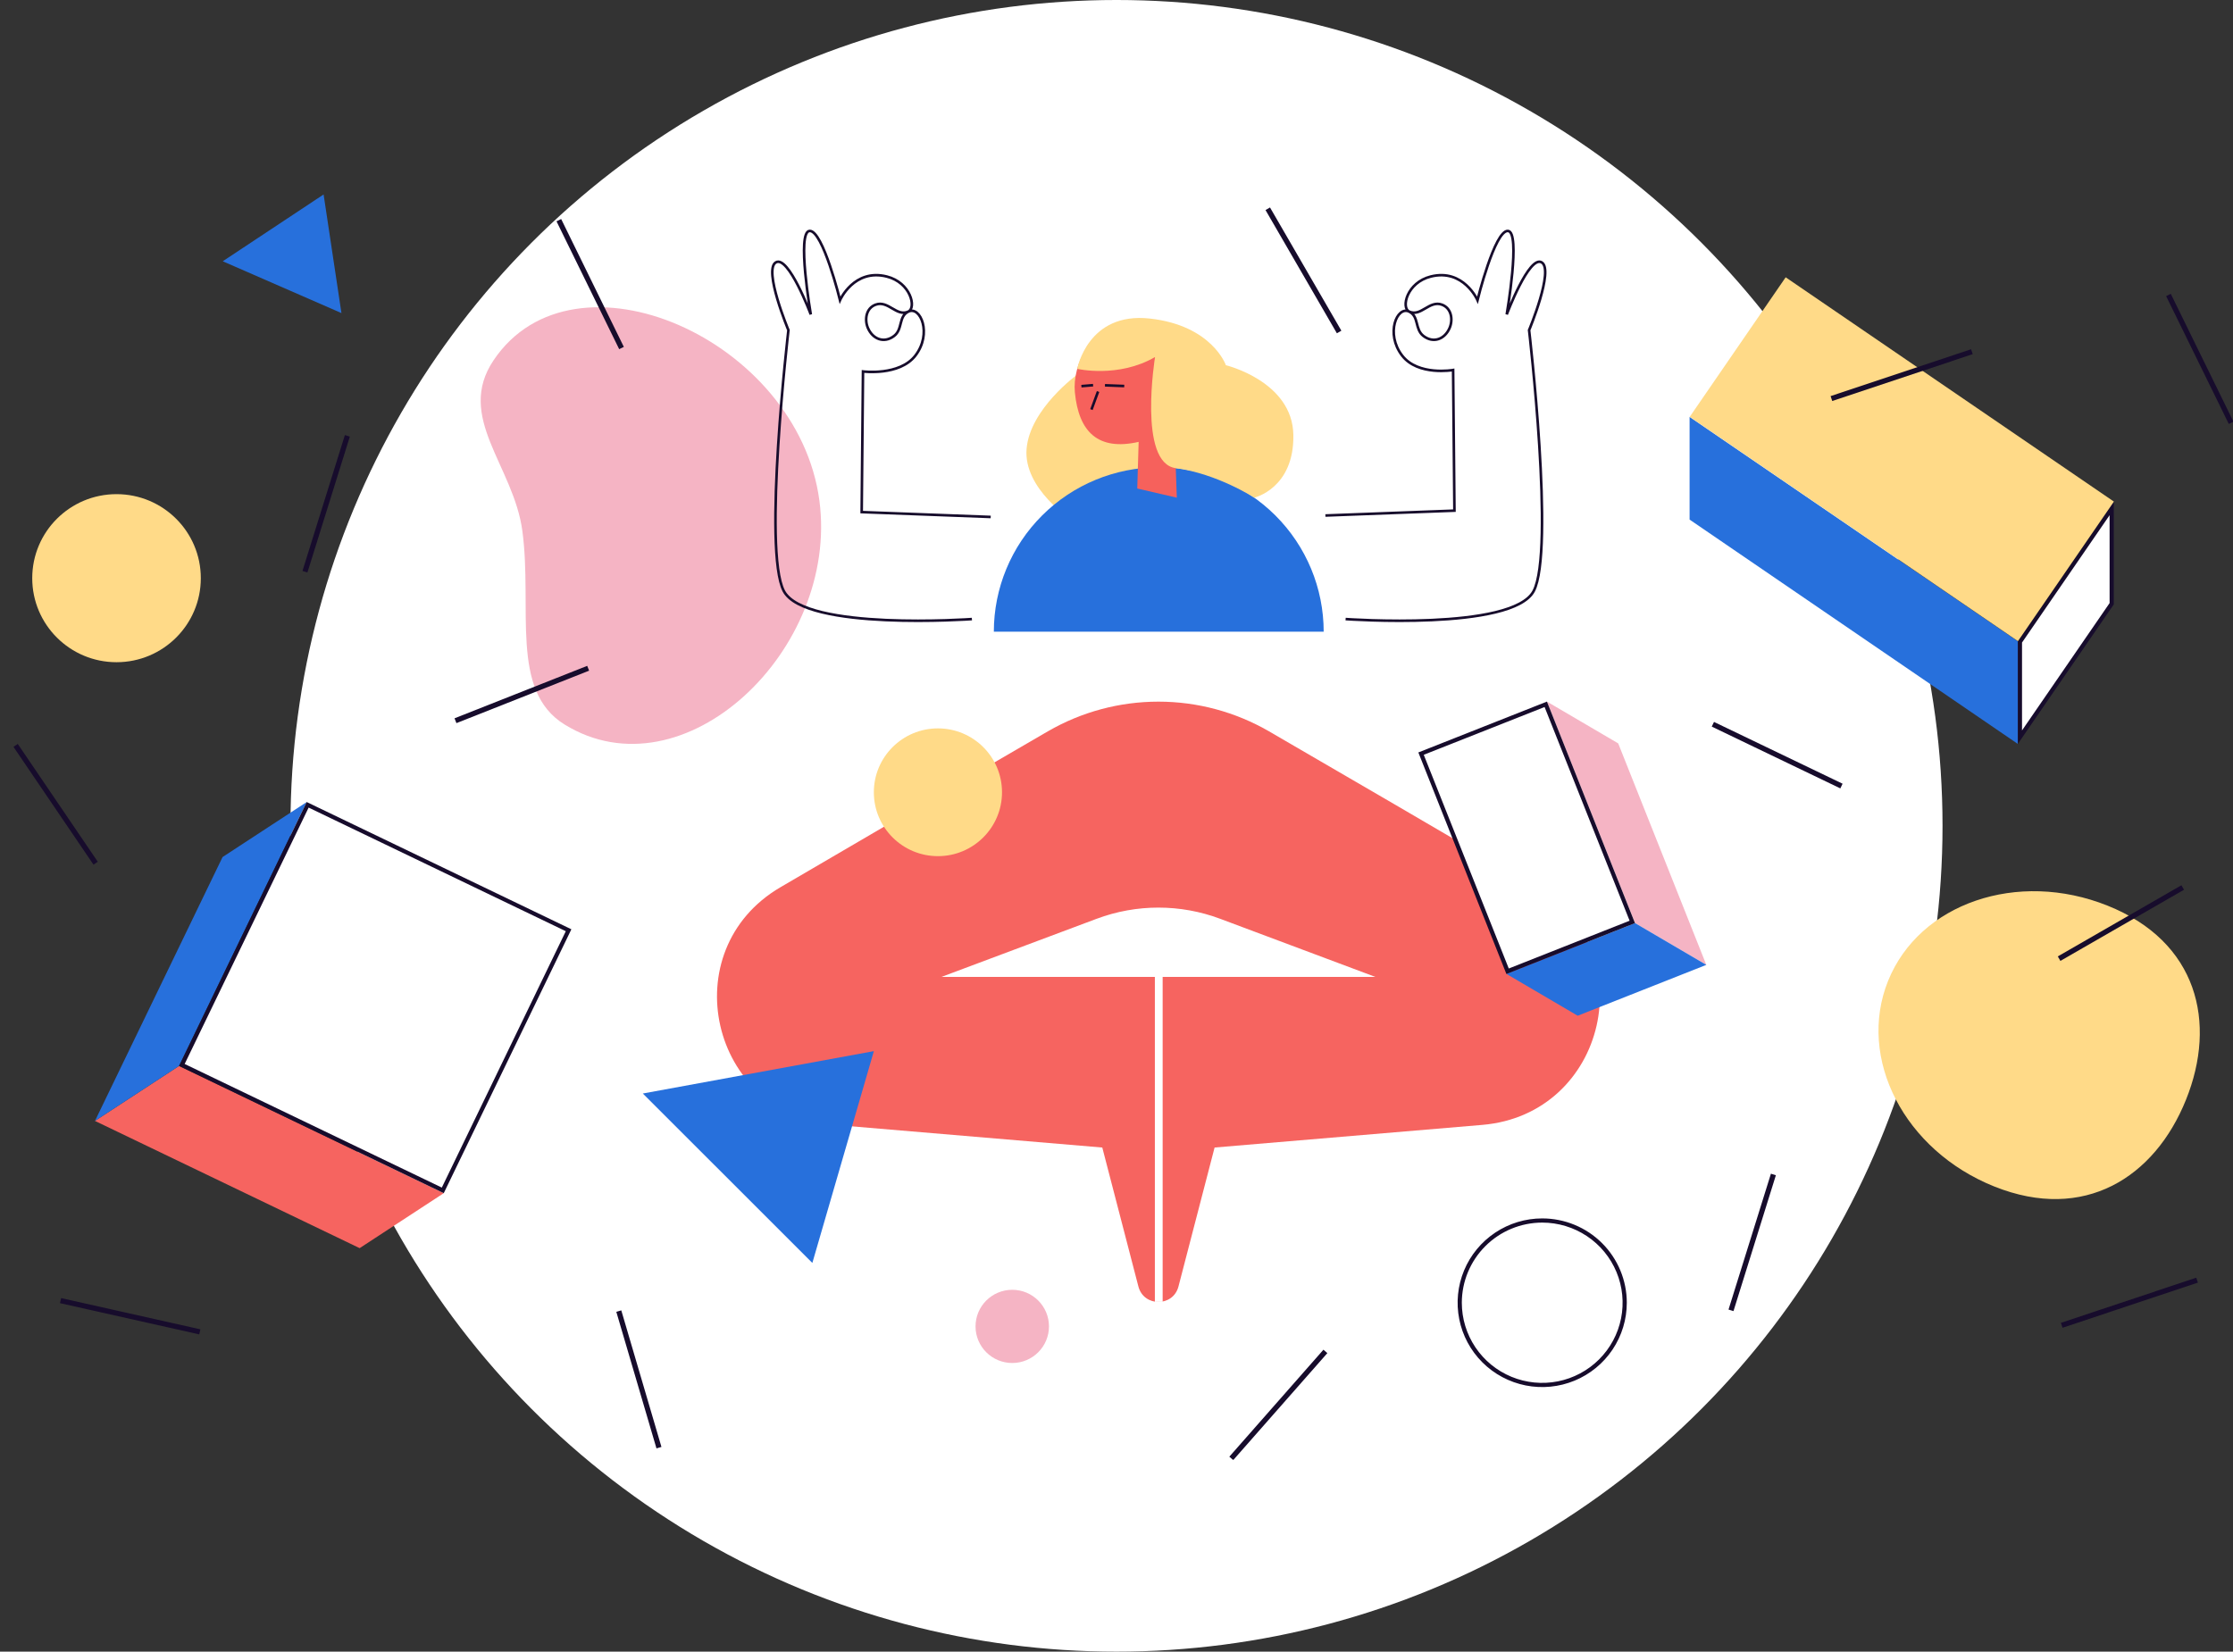 <svg xmlns="http://www.w3.org/2000/svg" width="861" height="637" fill="none" viewBox="0 0 861 637">
    <rect x="0" y="0" width="861" height="637" fill="#333333" stroke="none"/>
    <circle cx="430.5" cy="318.5" r="318.5" fill="#fff"/>
    <g clip-path="url(#clip0)">
        <path fill="#F5B4C4" d="M315.941 193.058c7.658 57.689-52.35 114.652-98.26 86.364-21.222-13.091-12.297-44.743-16.258-74.579-3.347-25.209-25.901-43.91-11.091-65.921 31.019-46.108 117.342-8.125 125.609 54.136z"/>
        <path fill="#FFDA88" d="M415.359 144.479s-18.242 13.203-19.53 28.626c-1.288 15.423 17.455 27.46 17.455 27.46l46.072-21.151-43.997-34.935z"/>
        <path fill="#2770DC" d="M510.386 243.638c0-16.818-6.7-32.947-18.626-44.839-11.925-11.892-28.1-18.573-44.966-18.573-16.865 0-33.04 6.681-44.965 18.573-11.926 11.892-18.626 28.021-18.626 44.839h127.183z"/>
        <path fill="#F6615C" d="M453.762 191.946l-1.137-32.104s12.438-6.384 10.169-15.283c-2.268-8.899-11.376-4.906-11.376-4.906s-4.376-12.199-17.574-13.113c-13.198-.913-20.387 14.236-19.401 24.72 1.466 15.461 9.086 22.694 24.596 19.163l-.539 17.987"/>
        <path stroke="#170C2C" stroke-miterlimit="10" d="M423.395 150.997l-2.56 6.97M433.483 148.885l-7.437-.284M416.966 148.934l4.505-.382"/>
        <path fill="#FFDA88" d="M453.358 180.559c-14.669-1.962-7.997-42.857-7.997-42.857-14.147 8.238-30.002 4.557-30.002 4.557s4.021-22.086 28.024-19.4c24.003 2.687 29.295 17.998 29.295 17.998s25.663 6.19 26.013 26.869c.35 20.678-15.089 24.214-15.089 24.214s-14.185-9.232-30.244-11.381z"/>
        <path stroke="#170C2C" stroke-miterlimit="10" d="M374.747 238.763s-64.335 4.632-72.516-10.802c-8.18-15.433 1.768-100.63 1.768-100.63s-9.727-23.269-4.85-26.139c4.877-2.87 13.472 20.066 13.472 20.066s-5.529-31.969-.441-32.19c5.087-.22 11.715 26.677 11.715 26.677s5.39-12.258 18.022-9.093c9.231 2.311 11.495 12.011 8.331 13.515-4.537 2.15-7.755-4.465-12.643-2.66-3.707 1.365-4.311 5.788-2.974 8.948 1.832 4.326 6.213 6.099 10.104 3.122 3.438-2.628 1.617-7.497 5.513-9.41 4.646-2.273 9.259 8.496 2.695 16.992-6.138 7.932-20.188 6.11-20.188 6.11l-.506 54.233 49.752 1.876M518.84 238.763s64.341 4.632 72.516-10.802c8.175-15.433-1.768-100.63-1.768-100.63s9.701-23.269 4.851-26.139c-4.851-2.87-13.473 20.066-13.473 20.066s5.529-31.969.442-32.19c-5.088-.22-11.716 26.677-11.716 26.677s-5.389-12.258-18.021-9.093c-9.226 2.311-11.495 12.011-8.332 13.515 4.538 2.15 7.755-4.465 12.643-2.66 3.708 1.365 4.311 5.788 2.975 8.948-1.832 4.326-6.208 6.099-10.105 3.122-3.438-2.633-1.616-7.497-5.513-9.41-4.645-2.273-9.258 8.496-2.694 16.987 6.138 7.937 19.648 5.557 19.648 5.557l.507 54.233-49.752 1.875"/>
        <path fill="#F66460" d="M489.308 282.059c-12.952-7.5-27.662-11.451-42.639-11.451-14.977 0-29.687 3.951-42.638 11.451-27.9 16.159-65.796 38.288-103.099 60.122-41.593 24.344-27.204 87.594 20.85 91.662l103.239 8.733 13.92 53.588c2.064 7.953 13.392 7.953 15.456 0l13.926-53.588 103.233-8.733c48.06-4.068 62.444-67.318 20.851-91.662-37.304-21.834-75.2-43.963-103.099-60.122zm-126.294 94.709l59.819-22.409c15.359-5.756 32.291-5.756 47.651 0l59.819 22.409H363.014z"/>
        <path stroke="#fff" stroke-miterlimit="10" stroke-width="3" d="M446.794 502.104V376.742"/>
        <path fill="#FFDA88" d="M361.647 330.199c13.646 0 24.709-11.031 24.709-24.639 0-13.608-11.063-24.639-24.709-24.639-13.647 0-24.709 11.031-24.709 24.639 0 13.608 11.062 24.639 24.709 24.639z"/>
        <path fill="#fff" d="M594.649 534.148c-6.288 0-12.436-1.86-17.665-5.343-5.228-3.484-9.304-8.436-11.71-14.23-2.407-5.793-3.036-12.168-1.81-18.318 1.227-6.151 4.256-11.8 8.702-16.234 4.447-4.434 10.112-7.454 16.28-8.677 6.168-1.224 12.561-.596 18.371 1.804 5.81 2.4 10.776 6.463 14.269 11.677 3.494 5.214 5.359 11.344 5.359 17.615-.012 8.406-3.365 16.463-9.326 22.407-5.96 5.943-14.041 9.288-22.47 9.299z"/>
        <path fill="#170C2C" d="M594.65 471.527c6.131 0 12.124 1.813 17.222 5.209 5.097 3.397 9.071 8.225 11.417 13.873 2.346 5.649 2.959 11.864 1.763 17.86-1.197 5.997-4.15 11.504-8.485 15.827-4.336 4.323-9.86 7.266-15.873 8.458-6.014 1.192-12.247.579-17.911-1.761-5.664-2.34-10.505-6.303-13.91-11.387-3.406-5.084-5.223-11.061-5.222-17.174.01-8.195 3.28-16.051 9.091-21.844 5.811-5.794 13.69-9.053 21.908-9.061zm0-1.612c-6.451-.002-12.758 1.905-18.122 5.478-5.365 3.574-9.546 8.653-12.015 14.596-2.469 5.943-3.116 12.482-1.857 18.792 1.258 6.309 4.364 12.104 8.926 16.653 4.562 4.549 10.373 7.646 16.701 8.901 6.327 1.255 12.885.61 18.845-1.852 5.96-2.462 11.053-6.632 14.637-11.981 3.583-5.349 5.495-11.637 5.494-18.07 0-8.624-3.436-16.895-9.551-22.993-6.116-6.099-14.41-9.524-23.058-9.524z"/>
        <path fill="#FFDA88" d="M842.855 424.199c-12.055 29.911-39.217 47.29-73.89 33.409-34.674-13.881-53.007-49.397-40.957-79.307 12.05-29.911 49.924-42.905 84.609-29.019 34.684 13.886 42.299 45.006 30.238 74.917zM44.93 255.401c17.95 0 32.501-14.511 32.501-32.41 0-17.9-14.551-32.41-32.502-32.41-17.95 0-32.501 14.51-32.501 32.41 0 17.899 14.551 32.41 32.501 32.41z"/>
        <path fill="#F5B4C4" d="M390.306 525.679c7.818 0 14.157-6.321 14.157-14.118 0-7.796-6.339-14.117-14.157-14.117-7.819 0-14.158 6.321-14.158 14.117 0 7.797 6.339 14.118 14.158 14.118z"/>
        <path fill="#2770DC" d="M336.943 405.401l-89.088 16.342 65.37 65.346 23.718-81.688zM124.773 75l-38.887 25.768 45.769 19.98L124.773 75z"/>
        <path fill="#fff" d="M778.827 247.56l35.385-51.466v36.747l-35.385 51.465V247.56z"/>
        <path fill="#170C2C" d="M813.419 198.696v33.892l-33.768 49.118v-33.893l33.768-49.117zm1.617-5.202l-37.002 53.819v39.594l37.002-53.819v-39.594z"/>
        <path fill="#2770DC" d="M778.018 286.907l-126.546-86.514v-39.594l126.546 86.514v39.594z"/>
        <path fill="#F66460" d="M171.104 460.177l-32.432 21.205-102.059-49.069 32.427-21.2 102.064 49.064z"/>
        <path fill="#2770DC" d="M118.247 309.338l-32.426 21.2-49.208 101.775 32.427-21.205 49.207-101.77z"/>
        <path fill="#F5B4C4" d="M657.922 372.132l-27.484-16.122-33.973-85.423 27.484 16.122 33.973 85.423z"/>
        <path fill="#2770DC" d="M580.843 375.619l27.484 16.122 49.596-19.61-27.484-16.121-49.596 19.609z"/>
        <path stroke="#170C2C" stroke-miterlimit="10" stroke-width="2" d="M6.02 287.482l30.858 45.442M847.15 493.725l-52.193 17.417M77.043 513.668L23.346 501.62M133.935 168.092l-16.356 52.406M511.048 521.208l-36.29 41.26M683.79 452.965l-16.351 52.401M841.616 342.285l-47.667 27.444M710.03 303.164l-49.58-23.833M860.273 163.072l-24.16-49.31M516.34 128.041l-27.517-47.527M226.784 257.732l-51.159 20.233M238.597 505.661l15.483 52.669M239.642 134.225l-24.164-49.31"/>
        <path fill="#FFDA88" d="M815.074 193.451L688.52 106.946l-36.997 53.819 126.554 86.505 36.997-53.819z"/>
        <path fill="#fff" d="M118.626 310.404L70.121 410.727l100.607 48.368 48.505-100.322-100.607-48.369z"/>
        <path fill="#170C2C" d="M119.002 311.471l99.16 47.672-47.807 98.879-99.154-47.672 47.801-98.879zm-.749-2.149L69.04 411.108l102.064 49.069 49.208-101.77-102.059-49.085z"/>
        <path fill="#fff" d="M596.009 271.673l-48.092 19.016 33.373 83.924 48.092-19.017-33.373-83.923z"/>
        <path fill="#170C2C" d="M595.56 272.678l32.782 82.424-46.589 18.427-32.782-82.424 46.589-18.427zm.905-2.091l-49.579 19.615 33.951 85.444 49.58-19.614-33.952-85.445z"/>
        <path stroke="#170C2C" stroke-miterlimit="10" stroke-width="2" d="M706.16 153.716l54.166-18.078"/>
    </g>
    <defs>
        <clipPath id="clip0">
            <path fill="#fff" d="M0 0H861V488H0z" transform="translate(0 75)"/>
        </clipPath>
    </defs>
</svg>
